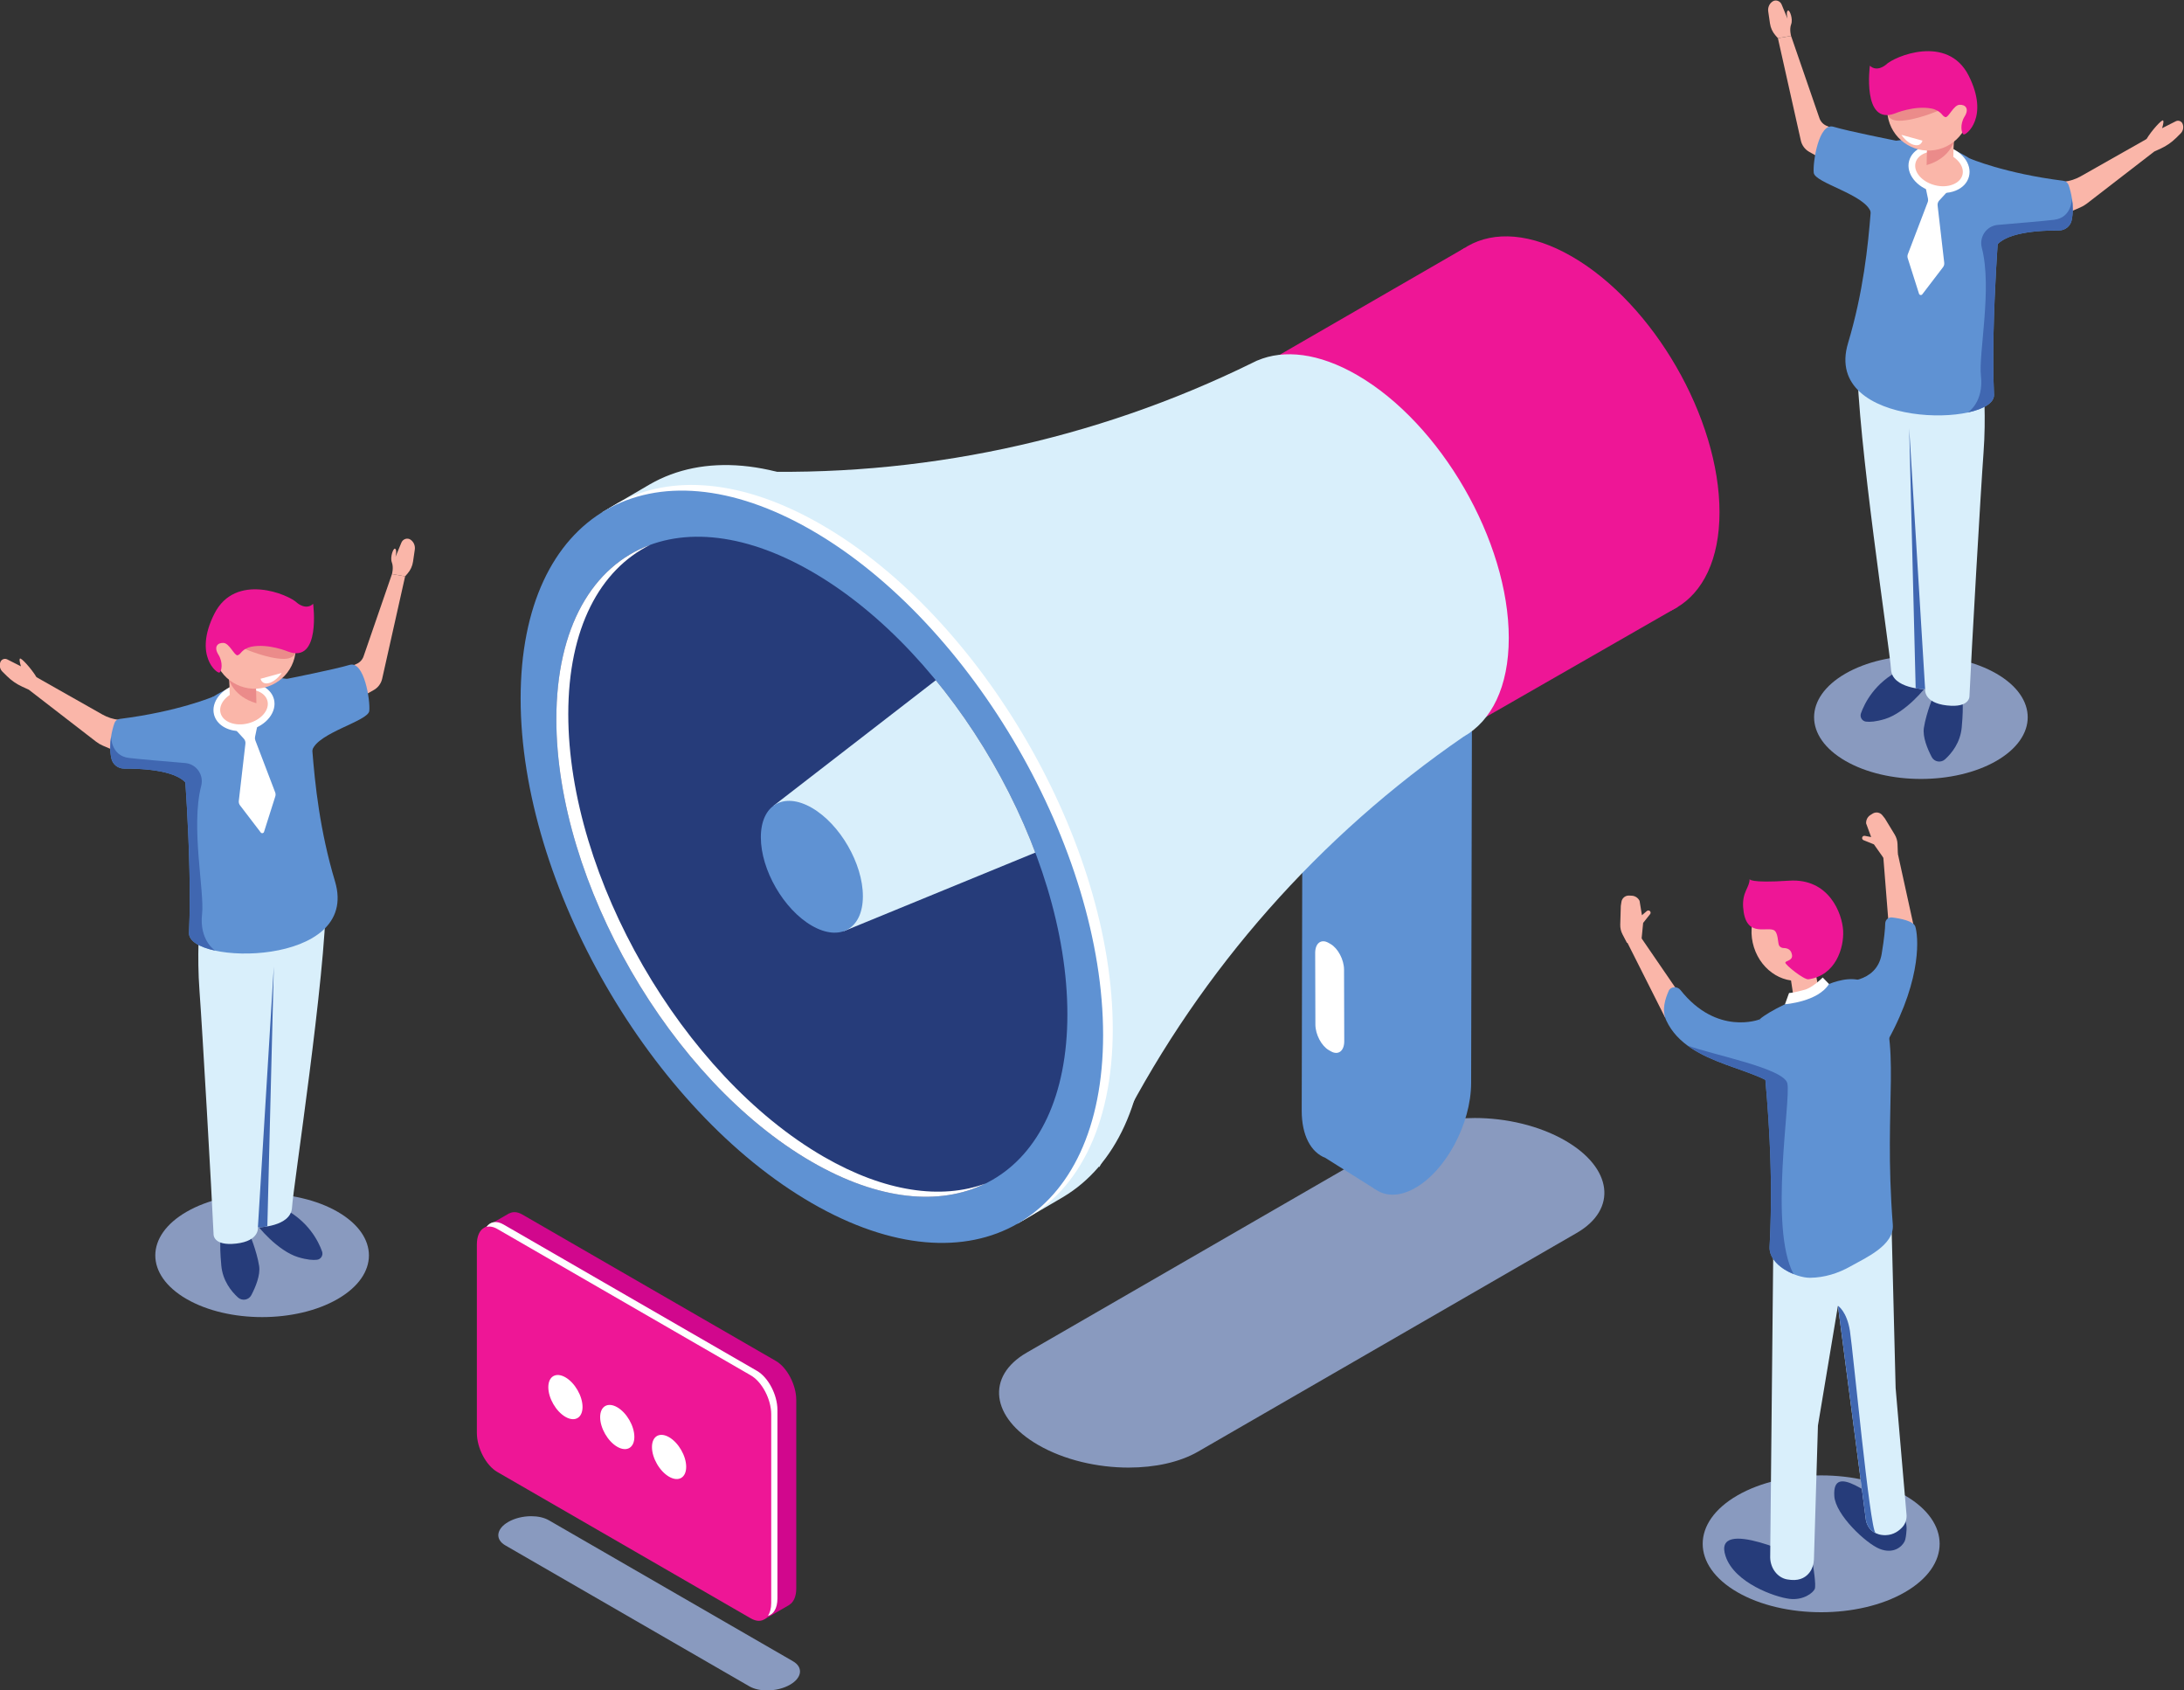 <?xml version="1.0" encoding="UTF-8" standalone="no"?>
<svg
   xmlns:dc="http://purl.org/dc/elements/1.1/"
   xmlns:cc="http://creativecommons.org/ns#"
   xmlns:rdf="http://www.w3.org/1999/02/22-rdf-syntax-ns#"
   xmlns:svg="http://www.w3.org/2000/svg"
   xmlns="http://www.w3.org/2000/svg"
   viewBox="0 0 514.658 398.224"
   height="398.224"
   width="514.658"
   xml:space="preserve"
   id="svg2"
   version="1.1"><rect x="0" y="0" width="514.658" height="398.224" fill="#333333" stroke="none"/><defs
     id="defs6"><clipPath
       id="clipPath326"
       clipPathUnits="userSpaceOnUse"><path
         id="path324"
         d="m 3393.84,1691.82 c 0,-288.06 -202.23,-404.81 -451.71,-260.77 -249.47,144.02 -451.71,494.3 -451.71,782.36 0,288.06 202.24,404.82 451.71,260.78 249.48,-144.03 451.71,-494.31 451.71,-782.37" /></clipPath></defs><g
     transform="matrix(1.333,0,0,-1.333,-200.871,464.481)"
     id="g10"><g
       id="g627"><path
         id="path14"
         style="fill:#899abf;fill-opacity:1;fill-rule:nonzero;stroke:none;stroke-width:0.1"
         d="m 286.3,49.693 c -1.168,0 -2.283,0.236 -3.117,0.716 l -43.157,24.918 c -1.84,1.062 -1.61,2.917 0.514,4.143 1.162,0.671 2.65,1.015 4.06,1.015 1.168,0 2.284,-0.236 3.117,-0.717 l 43.157,-24.917 c 1.84,-1.063 1.61,-2.917 -0.514,-4.144 -1.162,-0.671 -2.65,-1.014 -4.06,-1.014" /><path
         id="path16"
         style="fill:#899abf;fill-opacity:1;fill-rule:nonzero;stroke:none;stroke-width:0.1"
         d="m 490.272,210.782 c -4.833,0 -9.665,1.065 -13.353,3.194 -7.374,4.257 -7.374,11.16 -10e-4,15.417 3.687,2.129 8.52,3.193 13.352,3.193 4.833,0 9.665,-1.064 13.352,-3.193 7.374,-4.258 7.375,-11.16 10e-4,-15.418 -3.686,-2.128 -8.519,-3.193 -13.351,-3.193" /><path
         id="path18"
         style="fill:#263c7a;fill-opacity:1;fill-rule:nonzero;stroke:none;stroke-width:0.1"
         d="m 491.379,227.428 c -0.211,-0.526 -3.843,-4.949 -7.475,-6.055 -1.58,-0.48 -2.642,-0.543 -3.337,-0.46 -0.699,0.083 -1.13,0.803 -0.895,1.465 0.625,1.76 2.417,5.425 6.969,7.682 6.159,3.054 4.738,-2.632 4.738,-2.632" /><path
         id="path20"
         style="fill:#263c7a;fill-opacity:1;fill-rule:nonzero;stroke:none;stroke-width:0.1"
         d="m 492.589,225.729 c 0,0 -1.368,-3.211 -1.789,-5.896 -0.257,-1.637 0.642,-3.765 1.382,-5.176 0.459,-0.875 1.623,-1.072 2.355,-0.407 1.187,1.077 2.699,2.948 2.949,5.635 0.421,4.528 0,5.317 0,5.317 l -4.897,0.527" /><path
         id="path22"
         style="fill:#d9effb;fill-opacity:1;fill-rule:nonzero;stroke:none;stroke-width:0.1"
         d="m 501.34,280.449 c 0,0 0.474,-5.71 0,-12.028 -0.473,-6.316 -2.17,-35.86 -2.485,-42.968 0,0 0.157,-2.151 -4.008,-1.677 -4.166,0.473 -3.83,2.862 -3.83,2.862 0,0 -5.851,0.079 -6.034,3.527 -0.185,3.449 -5.992,41.177 -5.992,54.741 l 22.349,-4.457" /><path
         id="path24"
         style="fill:#4067b1;fill-opacity:1;fill-rule:nonzero;stroke:none;stroke-width:0.1"
         d="m 491.017,226.638 c 0,0 -0.725,0.011 -1.672,0.174 l -1.145,45.924 2.817,-46.098" /><path
         id="path26"
         style="fill:#5f92d3;fill-opacity:1;fill-rule:nonzero;stroke:none;stroke-width:0.1"
         d="m 495.154,322.357 c 9.45,-3.918 9.26,-9.504 9.26,-9.504 0,0 -1.851,-20.481 -1.219,-34.158 0.264,-5.718 -30.378,-6.154 -25.809,9.1 5.389,17.986 3.369,32.547 5.891,34.742 2.522,2.197 9.432,0.833 11.877,-0.18" /><path
         id="path28"
         style="fill:#fab6a9;fill-opacity:1;fill-rule:nonzero;stroke:none;stroke-width:0.1"
         d="m 498.194,317.404 c -0.494,-1.919 -3.008,-2.931 -5.616,-2.259 -2.606,0.672 -4.319,2.771 -3.825,4.69 0.494,1.919 3.009,2.93 5.616,2.258 2.607,-0.671 4.319,-2.771 3.825,-4.689" /><path
         id="path30"
         style="fill:#ffffff;fill-opacity:1;fill-rule:nonzero;stroke:none;stroke-width:0.1"
         d="m 492.753,321.708 c -0.627,0 -1.227,-0.108 -1.762,-0.323 -0.882,-0.354 -1.472,-0.957 -1.663,-1.698 -0.412,-1.598 1.113,-3.378 3.399,-3.967 1.141,-0.294 2.286,-0.247 3.23,0.134 0.881,0.354 1.471,0.957 1.662,1.698 0.191,0.74 -0.035,1.553 -0.635,2.289 -0.643,0.788 -1.624,1.384 -2.764,1.677 -0.493,0.127 -0.987,0.19 -1.467,0.19 z m 1.439,-7.365 c -0.579,0 -1.173,0.075 -1.762,0.227 -2.919,0.753 -4.826,3.181 -4.252,5.414 0.287,1.115 1.129,2.004 2.369,2.503 1.178,0.473 2.588,0.537 3.97,0.181 1.382,-0.355 2.585,-1.094 3.388,-2.077 0.844,-1.036 1.151,-2.221 0.864,-3.336 -0.287,-1.115 -1.129,-2.005 -2.369,-2.503 -0.676,-0.272 -1.429,-0.409 -2.208,-0.409" /><path
         id="path32"
         style="fill:#fab6a9;fill-opacity:1;fill-rule:nonzero;stroke:none;stroke-width:0.1"
         d="m 491.365,322.782 c 0,0 0.081,-0.378 -0.082,-3.373 -0.052,-0.941 3.245,-1.821 4.096,-0.968 0.853,0.851 0.512,1.738 0.716,4.942 0.205,3.204 -4.73,-0.601 -4.73,-0.601" /><path
         id="path34"
         style="fill:#eb8b8a;fill-opacity:1;fill-rule:nonzero;stroke:none;stroke-width:0.1"
         d="m 496.095,323.383 c 0,0 -0.811,-2.971 -4.813,-4.11 l 0.06,2.7 4.753,1.41" /><path
         id="path36"
         style="fill:#fab6a9;fill-opacity:1;fill-rule:nonzero;stroke:none;stroke-width:0.1"
         d="m 498.63,330.931 c 1.006,-3.89 -1.332,-7.858 -5.221,-8.864 -3.89,-1.005 -7.859,1.333 -8.864,5.222 -1.006,3.89 1.332,7.858 5.222,8.864 3.89,1.005 7.857,-1.332 8.863,-5.222" /><path
         id="path38"
         style="fill:#eb8b8a;fill-opacity:1;fill-rule:nonzero;stroke:none;stroke-width:0.1"
         d="m 493.258,328.843 c 0,0 -4.005,-1.716 -6.778,-1.735 -2.774,-0.02 -2.162,2.302 -2.162,2.302 l 8.232,1.19 0.708,-1.757" /><path
         id="path40"
         style="fill:#ee1696;fill-opacity:1;fill-rule:nonzero;stroke:none;stroke-width:0.1"
         d="m 485.654,328.391 c 0,0 3.488,1.481 6.549,0.863 0.719,-0.144 1.386,-0.53 1.849,-1.098 0.151,-0.187 0.343,-0.357 0.561,-0.406 0.542,-0.123 1.43,2.129 2.485,2.18 1.056,0.052 1.76,-0.695 0.895,-2.08 -0.866,-1.385 -0.574,-2.935 -0.175,-3.156 0.398,-0.223 4.619,3.01 0.895,10.386 -3.723,7.377 -13.182,3.404 -14.653,1.909 0,0 -1.55,-1.35 -2.811,-0.149 0,0 -1.412,-10.583 4.405,-8.449" /><path
         id="path42"
         style="fill:#fab6a9;fill-opacity:1;fill-rule:nonzero;stroke:none;stroke-width:0.1"
         d="m 478.655,324.033 -5.082,2.191 c -0.582,0.251 -1.033,0.736 -1.24,1.335 l -5.017,14.543 -2.325,-0.404 4.055,-18.097 c 0.19,-0.845 0.729,-1.57 1.484,-1.993 l 8.461,-4.752 -0.336,7.177" /><path
         id="path44"
         style="fill:#fab6a9;fill-opacity:1;fill-rule:nonzero;stroke:none;stroke-width:0.1"
         d="m 531.525,321.668 1.166,0.535 c 0.992,0.456 1.898,1.081 2.676,1.849 l 0.811,0.802 c 0.458,0.451 0.595,1.136 0.345,1.729 -0.195,0.463 -0.741,0.663 -1.19,0.437 l -2.435,-1.23 c 0,0 0.381,1.078 0.197,1.359 -0.183,0.28 -2.067,-1.8 -2.938,-3.275 -0.872,-1.475 1.368,-2.206 1.368,-2.206" /><path
         id="path46"
         style="fill:#fab6a9;fill-opacity:1;fill-rule:nonzero;stroke:none;stroke-width:0.1"
         d="m 511.245,315.852 4.345,0.485 c 1.029,0.115 2.023,0.437 2.922,0.946 l 11.645,6.591 1.368,-2.206 -11.905,-9.191 c -0.369,-0.284 -0.77,-0.521 -1.198,-0.703 l -7.099,-3.035 -0.078,7.113" /><path
         id="path48"
         style="fill:#fab6a9;fill-opacity:1;fill-rule:nonzero;stroke:none;stroke-width:0.1"
         d="m 464.991,341.698 -0.444,0.511 c -0.511,0.589 -0.843,1.312 -0.955,2.083 l -0.31,2.121 c -0.097,0.66 0.161,1.331 0.697,1.728 l 0.059,0.042 c 0.563,0.389 1.348,0.107 1.61,-0.526 l 1.046,-2.526 c 0,0 -0.33,1.309 0.092,1.453 0.31,0.107 0.897,-1.517 0.549,-2.421 -0.346,-0.902 -0.019,-2.061 -0.019,-2.061 l -2.325,-0.404" /><path
         id="path50"
         style="fill:#ffffff;fill-opacity:1;fill-rule:nonzero;stroke:none;stroke-width:0.1"
         d="m 488.702,324.101 -1.878,0.515 c 0,0 0.896,-1.41 2.205,-1.769 1.309,-0.359 1.512,0.748 1.512,0.748 l -1.839,0.506" /><path
         id="path52"
         style="fill:#5f92d3;fill-opacity:1;fill-rule:nonzero;stroke:none;stroke-width:0.1"
         d="m 485.884,323.582 c 0,0 -8.488,1.678 -11.08,2.465 -2.593,0.787 -3.675,-6.333 -3.478,-8.138 0.197,-1.803 9.024,-3.818 10.073,-6.912 1.05,-3.094 4.485,12.585 4.485,12.585" /><path
         id="path54"
         style="fill:#5f92d3;fill-opacity:1;fill-rule:nonzero;stroke:none;stroke-width:0.1"
         d="m 498.864,320.457 c 0,0 6.204,-2.662 16.587,-3.959 0.421,-0.052 0.784,-0.332 0.923,-0.734 0.4,-1.149 1.083,-3.659 0.55,-6.241 -0.221,-1.065 -1.183,-1.812 -2.27,-1.804 -3.251,0.022 -10.245,-0.289 -11.381,-3.327 -1.487,-3.982 -4.409,16.065 -4.409,16.065" /><path
         id="path56"
         style="fill:#ffffff;fill-opacity:1;fill-rule:nonzero;stroke:none;stroke-width:0.1"
         d="m 495.214,314.861 -1.702,-1.848 c -0.221,-0.239 -0.326,-0.564 -0.288,-0.888 l 1.169,-10.112 c 0.033,-0.284 -0.046,-0.569 -0.219,-0.796 l -3.66,-4.788 c -0.162,-0.212 -0.496,-0.154 -0.577,0.101 l -1.993,6.271 c -0.075,0.237 -0.069,0.493 0.02,0.727 l 3.506,9.184 c 0.077,0.201 0.094,0.42 0.05,0.631 l -0.514,2.435 4.208,-0.917" /><path
         id="path58"
         style="fill:#4067b1;fill-opacity:1;fill-rule:nonzero;stroke:none;stroke-width:0.1"
         d="m 513.797,309.602 c -1.856,-0.216 -6.415,-0.609 -9.92,-0.901 -2.008,-0.167 -3.342,-2.104 -2.835,-4.054 1.869,-7.175 -0.604,-18.708 -0.159,-22.612 0.534,-4.671 -2.296,-6.477 -2.311,-6.487 2.796,0.605 4.689,1.708 4.623,3.147 -0.388,8.401 0.161,19.361 0.641,26.573 2.041,2.227 7.962,2.473 10.853,2.451 1.102,-0.009 2.031,0.78 2.247,1.861 0.268,1.346 0.206,2.663 0.032,3.782 0,-0.073 -0.002,-3.392 -3.171,-3.76" /><path
         id="path60"
         style="fill:#899abf;fill-opacity:1;fill-rule:nonzero;stroke:none;stroke-width:0.1"
         d="m 197.028,115.674 c -4.833,0 -9.665,1.065 -13.352,3.193 -7.374,4.257 -7.374,11.161 0,15.417 3.687,2.129 8.52,3.194 13.352,3.194 4.833,0 9.665,-1.065 13.352,-3.194 7.374,-4.256 7.374,-11.159 0,-15.417 -3.687,-2.128 -8.52,-3.193 -13.352,-3.193" /><path
         id="path62"
         style="fill:#263c7a;fill-opacity:1;fill-rule:nonzero;stroke:none;stroke-width:0.1"
         d="m 195.92,132.32 c 0.211,-0.527 3.843,-4.949 7.476,-6.054 1.579,-0.481 2.64,-0.544 3.337,-0.461 0.698,0.083 1.13,0.803 0.894,1.466 -0.625,1.759 -2.417,5.425 -6.968,7.681 -6.161,3.053 -4.739,-2.632 -4.739,-2.632" /><path
         id="path64"
         style="fill:#263c7a;fill-opacity:1;fill-rule:nonzero;stroke:none;stroke-width:0.1"
         d="m 194.709,130.621 c 0,0 1.369,-3.212 1.79,-5.896 0.257,-1.638 -0.641,-3.766 -1.381,-5.176 -0.46,-0.875 -1.624,-1.071 -2.356,-0.407 -1.187,1.077 -2.698,2.948 -2.948,5.636 -0.422,4.527 0,5.317 0,5.317 l 4.895,0.526" /><path
         id="path66"
         style="fill:#d9effb;fill-opacity:1;fill-rule:nonzero;stroke:none;stroke-width:0.1"
         d="m 185.959,185.342 c 0,0 -0.474,-5.711 0,-12.028 0.474,-6.318 2.17,-35.862 2.486,-42.968 0,0 -0.159,-2.152 4.008,-1.679 4.165,0.474 3.83,2.864 3.83,2.864 0,0 5.849,0.078 6.034,3.526 0.183,3.448 5.991,41.177 5.991,54.741 l -22.349,-4.456" /><path
         id="path68"
         style="fill:#4067b1;fill-opacity:1;fill-rule:nonzero;stroke:none;stroke-width:0.1"
         d="m 196.283,131.531 c 0,0 0.724,0.009 1.67,0.172 l 1.146,45.925 -2.816,-46.097" /><path
         id="path70"
         style="fill:#5f92d3;fill-opacity:1;fill-rule:nonzero;stroke:none;stroke-width:0.1"
         d="m 192.146,227.248 c -9.45,-3.918 -9.261,-9.504 -9.261,-9.504 0,0 1.851,-20.48 1.219,-34.157 -0.264,-5.718 30.379,-6.154 25.808,9.1 -5.387,17.986 -3.368,32.547 -5.89,34.743 -2.523,2.196 -9.432,0.832 -11.876,-0.182" /><path
         id="path72"
         style="fill:#fab6a9;fill-opacity:1;fill-rule:nonzero;stroke:none;stroke-width:0.1"
         d="m 189.105,222.295 c 0.495,-1.919 3.009,-2.93 5.615,-2.259 2.608,0.672 4.319,2.772 3.825,4.691 -0.494,1.919 -3.008,2.929 -5.615,2.259 -2.606,-0.672 -4.319,-2.772 -3.825,-4.691" /><path
         id="path74"
         style="fill:#ffffff;fill-opacity:1;fill-rule:nonzero;stroke:none;stroke-width:0.1"
         d="m 189.68,222.444 c 0.413,-1.599 2.606,-2.419 4.892,-1.832 2.286,0.588 3.81,2.368 3.398,3.966 -0.411,1.599 -2.608,2.417 -4.892,1.832 -2.286,-0.588 -3.81,-2.369 -3.398,-3.966 z m 3.449,-3.206 c -2.235,0 -4.139,1.127 -4.599,2.909 -0.575,2.232 1.333,4.661 4.252,5.414 2.922,0.749 5.763,-0.454 6.338,-2.686 0.576,-2.233 -1.333,-4.661 -4.251,-5.414 -0.589,-0.151 -1.175,-0.223 -1.74,-0.223" /><path
         id="path76"
         style="fill:#fab6a9;fill-opacity:1;fill-rule:nonzero;stroke:none;stroke-width:0.1"
         d="m 195.935,227.675 c 0,0 -0.082,-0.379 0.082,-3.374 0.051,-0.941 -3.245,-1.821 -4.098,-0.969 -0.851,0.853 -0.51,1.739 -0.716,4.943 -0.204,3.204 4.732,-0.6 4.732,-0.6" /><path
         id="path78"
         style="fill:#eb8b8a;fill-opacity:1;fill-rule:nonzero;stroke:none;stroke-width:0.1"
         d="m 191.203,228.275 c 0,0 0.813,-2.971 4.814,-4.111 l -0.061,2.701 -4.753,1.41" /><path
         id="path80"
         style="fill:#fab6a9;fill-opacity:1;fill-rule:nonzero;stroke:none;stroke-width:0.1"
         d="m 188.668,235.823 c -1.005,-3.89 1.333,-7.858 5.223,-8.864 3.889,-1.006 7.857,1.332 8.863,5.222 1.006,3.89 -1.332,7.858 -5.221,8.863 -3.89,1.006 -7.859,-1.332 -8.865,-5.221" /><path
         id="path82"
         style="fill:#eb8b8a;fill-opacity:1;fill-rule:nonzero;stroke:none;stroke-width:0.1"
         d="m 194.04,233.735 c 0,0 4.006,-1.716 6.779,-1.736 2.773,-0.019 2.162,2.303 2.162,2.303 l -8.232,1.189 -0.709,-1.756" /><path
         id="path84"
         style="fill:#ee1696;fill-opacity:1;fill-rule:nonzero;stroke:none;stroke-width:0.1"
         d="m 201.646,233.282 c 0,0 -3.489,1.482 -6.55,0.865 -0.72,-0.146 -1.387,-0.531 -1.85,-1.1 -0.151,-0.186 -0.342,-0.355 -0.559,-0.405 -0.543,-0.123 -1.432,2.129 -2.486,2.181 -1.055,0.05 -1.759,-0.696 -0.894,-2.081 0.864,-1.384 0.572,-2.935 0.175,-3.157 -0.399,-0.222 -4.62,3.011 -0.897,10.387 3.724,7.377 13.183,3.404 14.655,1.909 0,0 1.549,-1.35 2.809,-0.148 0,0 1.413,-10.583 -4.403,-8.451" /><path
         id="path86"
         style="fill:#fab6a9;fill-opacity:1;fill-rule:nonzero;stroke:none;stroke-width:0.1"
         d="m 208.645,228.926 5.082,2.19 c 0.582,0.251 1.031,0.736 1.238,1.335 l 5.019,14.542 2.325,-0.404 -4.057,-18.097 c -0.189,-0.844 -0.728,-1.569 -1.483,-1.993 l -8.461,-4.752 0.337,7.179" /><path
         id="path88"
         style="fill:#fab6a9;fill-opacity:1;fill-rule:nonzero;stroke:none;stroke-width:0.1"
         d="m 155.775,226.561 -1.166,0.534 c -0.993,0.456 -1.9,1.082 -2.677,1.85 l -0.812,0.8 c -0.458,0.453 -0.593,1.137 -0.343,1.73 0.195,0.463 0.741,0.664 1.189,0.437 l 2.436,-1.23 c 0,0 -0.381,1.078 -0.199,1.358 0.184,0.281 2.068,-1.8 2.94,-3.274 0.871,-1.475 -1.368,-2.205 -1.368,-2.205" /><path
         id="path90"
         style="fill:#fab6a9;fill-opacity:1;fill-rule:nonzero;stroke:none;stroke-width:0.1"
         d="m 176.055,220.743 -4.347,0.487 c -1.027,0.114 -2.021,0.436 -2.922,0.945 l -11.643,6.591 -1.368,-2.205 11.905,-9.193 c 0.367,-0.284 0.77,-0.519 1.196,-0.702 l 7.101,-3.035 0.078,7.112" /><path
         id="path92"
         style="fill:#fab6a9;fill-opacity:1;fill-rule:nonzero;stroke:none;stroke-width:0.1"
         d="m 222.309,246.589 0.443,0.512 c 0.511,0.589 0.842,1.312 0.955,2.084 l 0.311,2.12 c 0.097,0.66 -0.161,1.331 -0.698,1.727 l -0.059,0.042 c -0.563,0.389 -1.349,0.108 -1.61,-0.524 l -1.045,-2.527 c 0,0 0.329,1.308 -0.093,1.454 -0.31,0.105 -0.896,-1.519 -0.55,-2.421 0.347,-0.903 0.021,-2.063 0.021,-2.063 l 2.325,-0.404" /><path
         id="path94"
         style="fill:#ffffff;fill-opacity:1;fill-rule:nonzero;stroke:none;stroke-width:0.1"
         d="m 198.598,228.992 1.878,0.517 c 0,0 -0.897,-1.41 -2.206,-1.77 -1.309,-0.36 -1.513,0.749 -1.513,0.749 l 1.841,0.504" /><path
         id="path96"
         style="fill:#5f92d3;fill-opacity:1;fill-rule:nonzero;stroke:none;stroke-width:0.1"
         d="m 201.414,228.474 c 0,0 8.489,1.678 11.081,2.465 2.592,0.788 3.675,-6.332 3.478,-8.137 -0.196,-1.805 -9.023,-3.818 -10.073,-6.913 -1.05,-3.095 -4.486,12.585 -4.486,12.585" /><path
         id="path98"
         style="fill:#5f92d3;fill-opacity:1;fill-rule:nonzero;stroke:none;stroke-width:0.1"
         d="m 188.435,225.35 c 0,0 -6.204,-2.663 -16.586,-3.96 -0.423,-0.053 -0.784,-0.332 -0.924,-0.734 -0.4,-1.15 -1.084,-3.66 -0.55,-6.241 0.22,-1.064 1.184,-1.811 2.271,-1.804 3.25,0.023 10.245,-0.289 11.38,-3.328 1.487,-3.981 4.409,16.067 4.409,16.067" /><path
         id="path100"
         style="fill:#ffffff;fill-opacity:1;fill-rule:nonzero;stroke:none;stroke-width:0.1"
         d="m 192.085,219.752 1.701,-1.846 c 0.221,-0.241 0.327,-0.565 0.29,-0.888 l -1.17,-10.113 c -0.033,-0.284 0.046,-0.569 0.219,-0.796 l 3.661,-4.788 c 0.162,-0.212 0.496,-0.154 0.577,0.1 l 1.992,6.272 c 0.076,0.238 0.068,0.494 -0.021,0.726 l -3.506,9.186 c -0.076,0.201 -0.093,0.42 -0.048,0.63 l 0.512,2.435 -4.207,-0.918" /><path
         id="path102"
         style="fill:#4067b1;fill-opacity:1;fill-rule:nonzero;stroke:none;stroke-width:0.1"
         d="m 173.502,214.493 c 1.857,-0.215 6.414,-0.608 9.919,-0.9 2.009,-0.167 3.343,-2.103 2.835,-4.055 -1.868,-7.173 0.606,-18.708 0.159,-22.611 -0.534,-4.671 2.297,-6.478 2.312,-6.486 -2.796,0.603 -4.69,1.707 -4.623,3.146 0.389,8.401 -0.16,19.361 -0.642,26.572 -2.041,2.229 -7.961,2.474 -10.852,2.452 -1.103,-0.009 -2.031,0.78 -2.246,1.862 -0.269,1.345 -0.207,2.662 -0.033,3.78 -10e-4,-0.071 0.001,-3.391 3.171,-3.76" /><path
         id="path104"
         style="fill:#d1078d;fill-opacity:1;fill-rule:nonzero;stroke:none;stroke-width:0.1"
         d="m 287.848,107.923 -44.821,25.878 c -0.888,0.512 -1.69,0.531 -2.318,0.186 l 0.003,0.029 -4.347,-2.513 c 0,0 1.925,-0.701 3.055,-1.116 V 97.747 c 0,-2.656 1.615,-5.741 3.607,-6.89 l 42.841,-24.735 v -3.83 l 4.391,2.531 -0.023,0.007 c 0.742,0.453 1.218,1.447 1.218,2.875 v 33.327 c 0,2.657 -1.615,5.742 -3.606,6.891" /><path
         id="path106"
         style="fill:#ee1696;fill-opacity:1;fill-rule:nonzero;stroke:none;stroke-width:0.1"
         d="m 283.42,62.427 -44.821,25.878 c -1.991,1.149 -3.606,4.234 -3.606,6.89 v 33.328 c 0,2.655 1.615,3.876 3.606,2.725 l 44.821,-25.877 c 1.992,-1.15 3.607,-4.235 3.607,-6.89 v -33.327 c 0,-2.657 -1.615,-3.876 -3.607,-2.727" /><path
         id="path108"
         style="fill:#ffffff;fill-opacity:1;fill-rule:nonzero;stroke:none;stroke-width:0.1"
         d="M 284.521,106.163 239.7,132.041 c -1.262,0.728 -2.369,0.501 -3.013,-0.434 0.556,0.145 1.208,0.049 1.912,-0.358 l 44.821,-25.878 c 1.992,-1.15 3.607,-4.235 3.607,-6.89 v -33.327 c 0,-0.975 -0.221,-1.751 -0.595,-2.292 1.016,0.264 1.694,1.368 1.694,3.084 V 99.273 c 0,2.656 -1.614,5.741 -3.605,6.89" /><path
         id="path110"
         style="fill:#ffffff;fill-opacity:1;fill-rule:nonzero;stroke:none;stroke-width:0.1"
         d="m 253.672,99.789 c 0,-1.928 -1.354,-2.71 -3.024,-1.746 -1.67,0.965 -3.025,3.31 -3.025,5.238 0,1.929 1.355,2.71 3.025,1.747 1.67,-0.965 3.024,-3.31 3.024,-5.239" /><path
         id="path112"
         style="fill:#ffffff;fill-opacity:1;fill-rule:nonzero;stroke:none;stroke-width:0.1"
         d="m 262.833,94.5 c 0,-1.928 -1.353,-2.711 -3.024,-1.746 -1.67,0.964 -3.023,3.31 -3.023,5.237 0,1.929 1.353,2.711 3.023,1.747 1.671,-0.964 3.024,-3.31 3.024,-5.238" /><path
         id="path114"
         style="fill:#ffffff;fill-opacity:1;fill-rule:nonzero;stroke:none;stroke-width:0.1"
         d="m 271.995,89.21 c 0,-1.929 -1.354,-2.71 -3.024,-1.746 -1.67,0.965 -3.024,3.31 -3.024,5.238 0,1.929 1.354,2.71 3.024,1.746 1.67,-0.964 3.024,-3.309 3.024,-5.238" /><path
         id="path298"
         style="fill:#899abf;fill-opacity:1;fill-rule:nonzero;stroke:none;stroke-width:0.1"
         d="m 350.216,89.077 c -5.555,0 -11.415,1.354 -15.991,3.997 -8.366,4.83 -9.275,12.136 -2.029,16.32 l 66.93,38.642 c 3.283,1.895 7.676,2.824 12.277,2.824 5.555,0 11.415,-1.354 15.991,-3.995 8.366,-4.831 9.275,-12.138 2.029,-16.322 l -66.93,-38.641 c -3.282,-1.896 -7.675,-2.825 -12.277,-2.825" /><path
         id="path300"
         style="fill:#5f92d3;fill-opacity:1;fill-rule:nonzero;stroke:none;stroke-width:0.1"
         d="m 400.787,163.208 0.019,8.535 10.096,50.869 -9.972,6.16 -19.977,-11.028 -0.143,-65.564 c -0.01,-4.412 1.643,-7.396 4.184,-8.367 v -0.004 l 8.882,-5.584 1.116,4.223 1.526,7.69 c 2.572,3.791 4.26,8.635 4.269,13.07" /><path
         id="path302"
         style="fill:#5f92d3;fill-opacity:1;fill-rule:nonzero;stroke:none;stroke-width:0.1"
         d="m 400.742,138.421 v 0 c -5.517,-3.046 -9.976,0.357 -9.96,7.599 l 0.142,65.564 19.978,11.028 -0.143,-65.565 c -0.015,-7.241 -4.5,-15.581 -10.017,-18.626" /><path
         id="path304"
         style="fill:#ee1696;fill-opacity:1;fill-rule:nonzero;stroke:none;stroke-width:0.1"
         d="m 454.667,257.916 c 0,-16.639 -11.682,-23.385 -26.093,-15.064 -14.413,8.32 -26.095,28.555 -26.095,45.196 0,16.64 11.682,23.385 26.095,15.065 14.411,-8.321 26.093,-28.556 26.093,-45.197" /><path
         id="path306"
         style="fill:#ee1696;fill-opacity:1;fill-rule:nonzero;stroke:none;stroke-width:0.1"
         d="m 447.281,241.176 -75.938,-43.545 -40.822,61.321 79.113,45.689 37.647,-63.465" /><path
         id="path308"
         style="fill:#d9effb;fill-opacity:1;fill-rule:nonzero;stroke:none;stroke-width:0.1"
         d="m 417.415,235.694 c 0,17.115 -12.016,37.927 -26.838,46.485 -6.737,3.89 -12.888,4.568 -17.601,2.557 l -0.007,0.011 -0.097,-0.048 -0.121,-0.058 c -0.207,-0.094 -0.41,-0.194 -0.611,-0.298 -28.024,-13.774 -59.042,-20.358 -90.253,-19.143 l -8.843,0.345 71.991,-123.368 3.899,7.536 c 14.22,27.484 35.003,51.019 60.487,68.537 4.934,2.771 7.994,8.81 7.994,17.444" /><path
         id="path310"
         style="fill:#d9effb;fill-opacity:1;fill-rule:nonzero;stroke:none;stroke-width:0.1"
         d="m 353.431,170.056 c 0,32.832 -23.051,72.757 -51.485,89.173 -14.181,8.186 -27.021,8.98 -36.332,3.647 l 0.001,0.002 -0.051,-0.029 -0.069,-0.041 -8.448,-4.948 2.951,0.616 c -6.004,-6.257 -9.538,-16.117 -9.538,-28.97 0,-32.833 23.051,-72.757 51.486,-89.174 11.159,-6.442 21.487,-8.305 29.92,-6.209 l -1.338,-1.968 7.777,4.545 0.122,0.072 0.279,0.163 h -0.009 c 9.112,5.463 14.734,16.91 14.734,33.121" /><path
         id="path312"
         style="fill:#ffffff;fill-opacity:1;fill-rule:nonzero;stroke:none;stroke-width:0.1"
         d="m 347.406,166.54 c 0,32.833 -23.051,72.757 -51.486,89.174 -13.989,8.077 -26.673,8.954 -35.952,3.857 l -1.293,-0.758 c -0.441,-0.28 -0.872,-0.576 -1.297,-0.885 l 2.62,0.548 c -6.004,-6.257 -9.538,-16.117 -9.538,-28.97 0,-32.833 23.051,-72.757 51.486,-89.174 11.159,-6.442 21.487,-8.305 29.92,-6.209 l -1.22,-1.795 c 10.299,4.925 16.76,16.832 16.76,34.212" /><path
         id="path314"
         style="fill:#5f92d3;fill-opacity:1;fill-rule:nonzero;stroke:none;stroke-width:0.1"
         d="m 345.699,165.536 c 0,-32.832 -23.051,-46.139 -51.486,-29.723 -28.434,16.417 -51.485,56.342 -51.485,89.174 0,32.832 23.051,46.139 51.485,29.723 28.435,-16.417 51.486,-56.342 51.486,-89.174" /><path
         id="path316"
         style="fill:#263c7a;fill-opacity:1;fill-rule:nonzero;stroke:none;stroke-width:0.1"
         d="m 339.384,169.182 c 0,-28.806 -20.223,-40.481 -45.171,-26.077 -24.947,14.402 -45.171,49.43 -45.171,78.236 0,28.806 20.224,40.482 45.171,26.078 24.948,-14.403 45.171,-49.431 45.171,-78.237" /><path
         id="path318"
         style="fill:#ffffff;fill-opacity:1;fill-rule:nonzero;stroke:none;stroke-width:0.1"
         d="m 296.322,144.008 c -24.948,14.403 -45.171,49.431 -45.171,78.236 0,15.127 5.579,25.526 14.488,29.91 -10.13,-3.717 -16.597,-14.525 -16.597,-30.813 0,-28.806 20.224,-63.834 45.171,-78.236 11.847,-6.84 22.626,-7.795 30.683,-3.831 -7.785,-2.857 -17.734,-1.525 -28.574,4.734" /><g
         id="g320"
         transform="scale(0.1)"><g
           clip-path="url(#clipPath326)"
           id="g322"><path
             id="path328"
             style="fill:#d9effb;fill-opacity:1;fill-rule:nonzero;stroke:none"
             d="m 2874.52,2060.6 655.42,506.77 237.99,-412.9 -769.27,-315.67 -124.14,221.8" /><path
             id="path330"
             style="fill:#5f92d3;fill-opacity:1;fill-rule:nonzero;stroke:none"
             d="m 3032.34,1900.54 c 0,-57.53 -40.39,-80.84 -90.21,-52.08 -49.82,28.76 -90.2,98.71 -90.2,156.24 0,57.52 40.38,80.83 90.2,52.07 49.82,-28.76 90.21,-98.71 90.21,-156.23" /></g></g><path
         id="path332"
         style="fill:#ffffff;fill-opacity:1;fill-rule:nonzero;stroke:none;stroke-width:0.1"
         d="m 385.964,162.646 -0.354,0.203 c -1.311,0.752 -2.378,2.776 -2.383,4.521 l -0.036,12.644 c -0.006,1.745 1.054,2.55 2.364,1.798 l 0.355,-0.203 c 1.31,-0.752 2.377,-2.776 2.382,-4.521 l 0.036,-12.644 c 0.005,-1.746 -1.053,-2.55 -2.364,-1.798" /><path
         id="path334"
         style="fill:#899abf;fill-opacity:1;fill-rule:nonzero;stroke:none;stroke-width:0.1"
         d="m 472.641,63.513 c -5.361,0 -10.721,1.181 -14.812,3.542 -8.178,4.723 -8.179,12.379 0,17.102 4.089,2.36 9.45,3.541 14.809,3.541 5.361,0 10.721,-1.181 14.812,-3.543 8.178,-4.721 8.179,-12.377 0,-17.1 -4.089,-2.361 -9.45,-3.542 -14.809,-3.542" /><path
         id="path336"
         style="fill:#263c7a;fill-opacity:1;fill-rule:nonzero;stroke:none;stroke-width:0.1"
         d="m 485.473,82.014 c 1.459,-0.623 2.377,-2.249 2.256,-3.997 -0.058,-0.825 -0.157,-1.594 -0.329,-1.955 -0.464,-0.975 -1.986,-2.312 -4.414,-1.353 -2.429,0.96 -7.824,6.029 -8.026,9.346 -0.375,6.162 6.671,-0.399 10.513,-2.041" /><path
         id="path338"
         style="fill:#263c7a;fill-opacity:1;fill-rule:nonzero;stroke:none;stroke-width:0.1"
         d="m 471.203,71.823 c 0,0 0.583,-3.553 0.299,-4.205 -0.283,-0.651 -1.972,-2.041 -4.469,-1.74 -2.498,0.3 -9.683,2.778 -11.283,7.513 -2.48,7.34 13.869,-0.551 13.869,-0.551 l 1.584,-1.017" /><path
         id="path340"
         style="fill:#d9effb;fill-opacity:1;fill-rule:nonzero;stroke:none;stroke-width:0.1"
         d="m 464.183,128.62 -0.557,-55.464 c 0.059,-1.929 1.323,-3.558 3.022,-3.845 0.21,-0.035 0.434,-0.064 0.676,-0.085 1.72,-0.151 2.722,0.588 3.295,1.363 0.462,0.628 0.707,1.425 0.741,2.239 l 0.708,23.677 3.535,21.169 4.891,-37.467 c 0.078,-1.013 0.563,-1.95 1.343,-2.467 0.539,-0.357 1.271,-0.633 2.23,-0.604 1.399,0.042 2.372,0.791 2.965,1.46 0.469,0.529 0.717,1.258 0.708,2.006 l -1.939,22.543 -0.722,28.755 -20.896,-3.28" /><path
         id="path342"
         style="fill:#fab6a9;fill-opacity:1;fill-rule:nonzero;stroke:none;stroke-width:0.1"
         d="m 471.365,178.266 0.877,-5.054 c 0,0 0.033,-1.724 -1.893,-2.202 -1.925,-0.478 -2.521,0.766 -2.521,0.766 l -0.87,5.691 4.407,0.799" /><path
         id="path344"
         style="fill:#fab6a9;fill-opacity:1;fill-rule:nonzero;stroke:none;stroke-width:0.1"
         d="m 460.754,181.034 c 1.367,-4.329 5.597,-6.842 9.448,-5.612 3.85,1.23 5.864,5.736 4.498,10.067 -1.368,4.329 -5.597,6.841 -9.448,5.612 -3.851,-1.23 -5.865,-5.736 -4.498,-10.067" /><path
         id="path346"
         style="fill:#5f92d3;fill-opacity:1;fill-rule:nonzero;stroke:none;stroke-width:0.1"
         d="m 471.136,173.12 c 0.134,0.054 8.169,5.228 11.139,-0.186 4.843,-8.828 1.301,-18.951 3.029,-40.928 0.289,-3.678 -4.949,-5.919 -7.426,-7.334 -2.204,-1.259 -4.67,-2.029 -7.208,-2.05 -2.51,-0.02 -7.325,2.212 -7.15,5.494 0.804,15.098 -0.531,27.824 -1.764,40.172 0,0 1.54,1.659 9.38,4.832" /><path
         id="path348"
         style="fill:#4067b1;fill-opacity:1;fill-rule:nonzero;stroke:none;stroke-width:0.1"
         d="m 475.603,117.674 4.891,-37.467 c 0.078,-1.013 0.563,-1.95 1.343,-2.467 0.127,-0.084 0.268,-0.163 0.417,-0.236 -1.014,0.762 -3.979,32.21 -4.527,35.708 -0.549,3.5 -2.124,4.462 -2.124,4.462" /><path
         id="path350"
         style="fill:#fab6a9;fill-opacity:1;fill-rule:nonzero;stroke:none;stroke-width:0.1"
         d="m 445.082,168.546 -6.727,13.353 2.11,1.333 6.972,-10.171 -2.355,-4.515" /><path
         id="path352"
         style="fill:#fab6a9;fill-opacity:1;fill-rule:nonzero;stroke:none;stroke-width:0.1"
         d="m 489.454,182.725 -3.272,14.888 -2.606,-0.029 0.979,-12.347 4.899,-2.512" /><path
         id="path354"
         style="fill:#5f92d3;fill-opacity:1;fill-rule:nonzero;stroke:none;stroke-width:0.1"
         d="m 461.756,168.288 c 0,0 -7.524,-2.968 -13.989,5.188 -0.57,0.718 -1.74,0.638 -2.077,-0.137 -0.581,-1.336 -1.31,-3.355 -0.426,-5.251 3.907,-8.386 17.238,-8.095 20.45,-12.795 3.212,-4.701 -3.958,12.995 -3.958,12.995" /><path
         id="path356"
         style="fill:#5f92d3;fill-opacity:1;fill-rule:nonzero;stroke:none;stroke-width:0.1"
         d="m 476.233,174.975 c 0,0 6.213,-0.478 7.106,4.9 0.461,2.769 0.6,4.423 0.625,5.375 0.018,0.646 0.578,1.134 1.218,1.055 1.488,-0.185 3.792,-0.629 4.104,-1.626 0.466,-1.488 1.344,-8.791 -4.792,-19.995 -4.02,-7.341 -8.261,10.291 -8.261,10.291" /><path
         id="path358"
         style="fill:#fab6a9;fill-opacity:1;fill-rule:nonzero;stroke:none;stroke-width:0.1"
         d="m 486.196,197.576 -0.06,1.698 c -0.021,0.599 -0.196,1.182 -0.508,1.695 l -1.72,2.827 -0.45,0.566 c -0.414,0.521 -1.155,0.648 -1.719,0.293 l -0.396,-0.249 c -0.505,-0.317 -0.795,-0.885 -0.757,-1.48 l 0.89,-2.416 -1.125,0.218 c -0.219,0.043 -0.43,-0.102 -0.47,-0.322 -0.033,-0.186 0.069,-0.37 0.244,-0.441 l 1.838,-0.741 1.67,-2.363 2.563,0.715" /><path
         id="path360"
         style="fill:#fab6a9;fill-opacity:1;fill-rule:nonzero;stroke:none;stroke-width:0.1"
         d="m 438.305,181.814 -0.787,1.506 c -0.278,0.531 -0.415,1.125 -0.397,1.724 l 0.099,3.308 0.111,0.714 c 0.102,0.658 0.684,1.134 1.35,1.104 l 0.467,-0.02 c 0.596,-0.027 1.129,-0.377 1.389,-0.913 l 0.42,-2.54 0.871,0.746 c 0.169,0.145 0.424,0.124 0.567,-0.048 0.121,-0.146 0.124,-0.356 0.006,-0.504 l -1.232,-1.553 -0.318,-3.236 -2.546,-0.288" /><path
         id="path362"
         style="fill:#4067b1;fill-opacity:1;fill-rule:nonzero;stroke:none;stroke-width:0.1"
         d="m 466.662,156.975 c 0.655,-2.983 -3.285,-25.477 1.095,-33.703 -2.19,0.887 -4.355,2.625 -4.237,4.844 0.574,10.797 0.054,20.378 -0.739,29.478 -3.746,1.898 -9.6,3.03 -13.74,6.062 4.44,-1.636 17.037,-4.02 17.621,-6.681" /><path
         id="path364"
         style="fill:#ffffff;fill-opacity:1;fill-rule:nonzero;stroke:none;stroke-width:0.1"
         d="m 474.026,174.547 -1.116,1.147 c 0,0 -1.835,-1.875 -3.31,-2.201 0,0 -1.774,-0.503 -2.642,-0.546 l -0.718,-1.981 c 0,0 5.844,0.419 7.786,3.581" /><path
         id="path366"
         style="fill:#ee1696;fill-opacity:1;fill-rule:nonzero;stroke:none;stroke-width:0.1"
         d="m 465.995,180.9 c -0.307,0.006 -0.593,0.145 -0.769,0.399 -0.305,0.441 -0.111,2.472 -1.052,2.807 -1.47,0.524 -4.955,-1.315 -5.327,3.986 -0.194,2.755 1.147,3.487 1.141,4.997 0,0 -0.116,-0.757 6.972,-0.286 7.089,0.472 9.395,-5.824 9.563,-8.822 0.168,-2.998 -1.283,-7.929 -6.129,-8.606 -0.803,-0.112 -4.178,2.602 -4.09,2.957 0.087,0.356 1.36,0.336 1.177,1.372 -0.153,0.864 -0.68,1.181 -1.486,1.196" /></g></g></svg>
